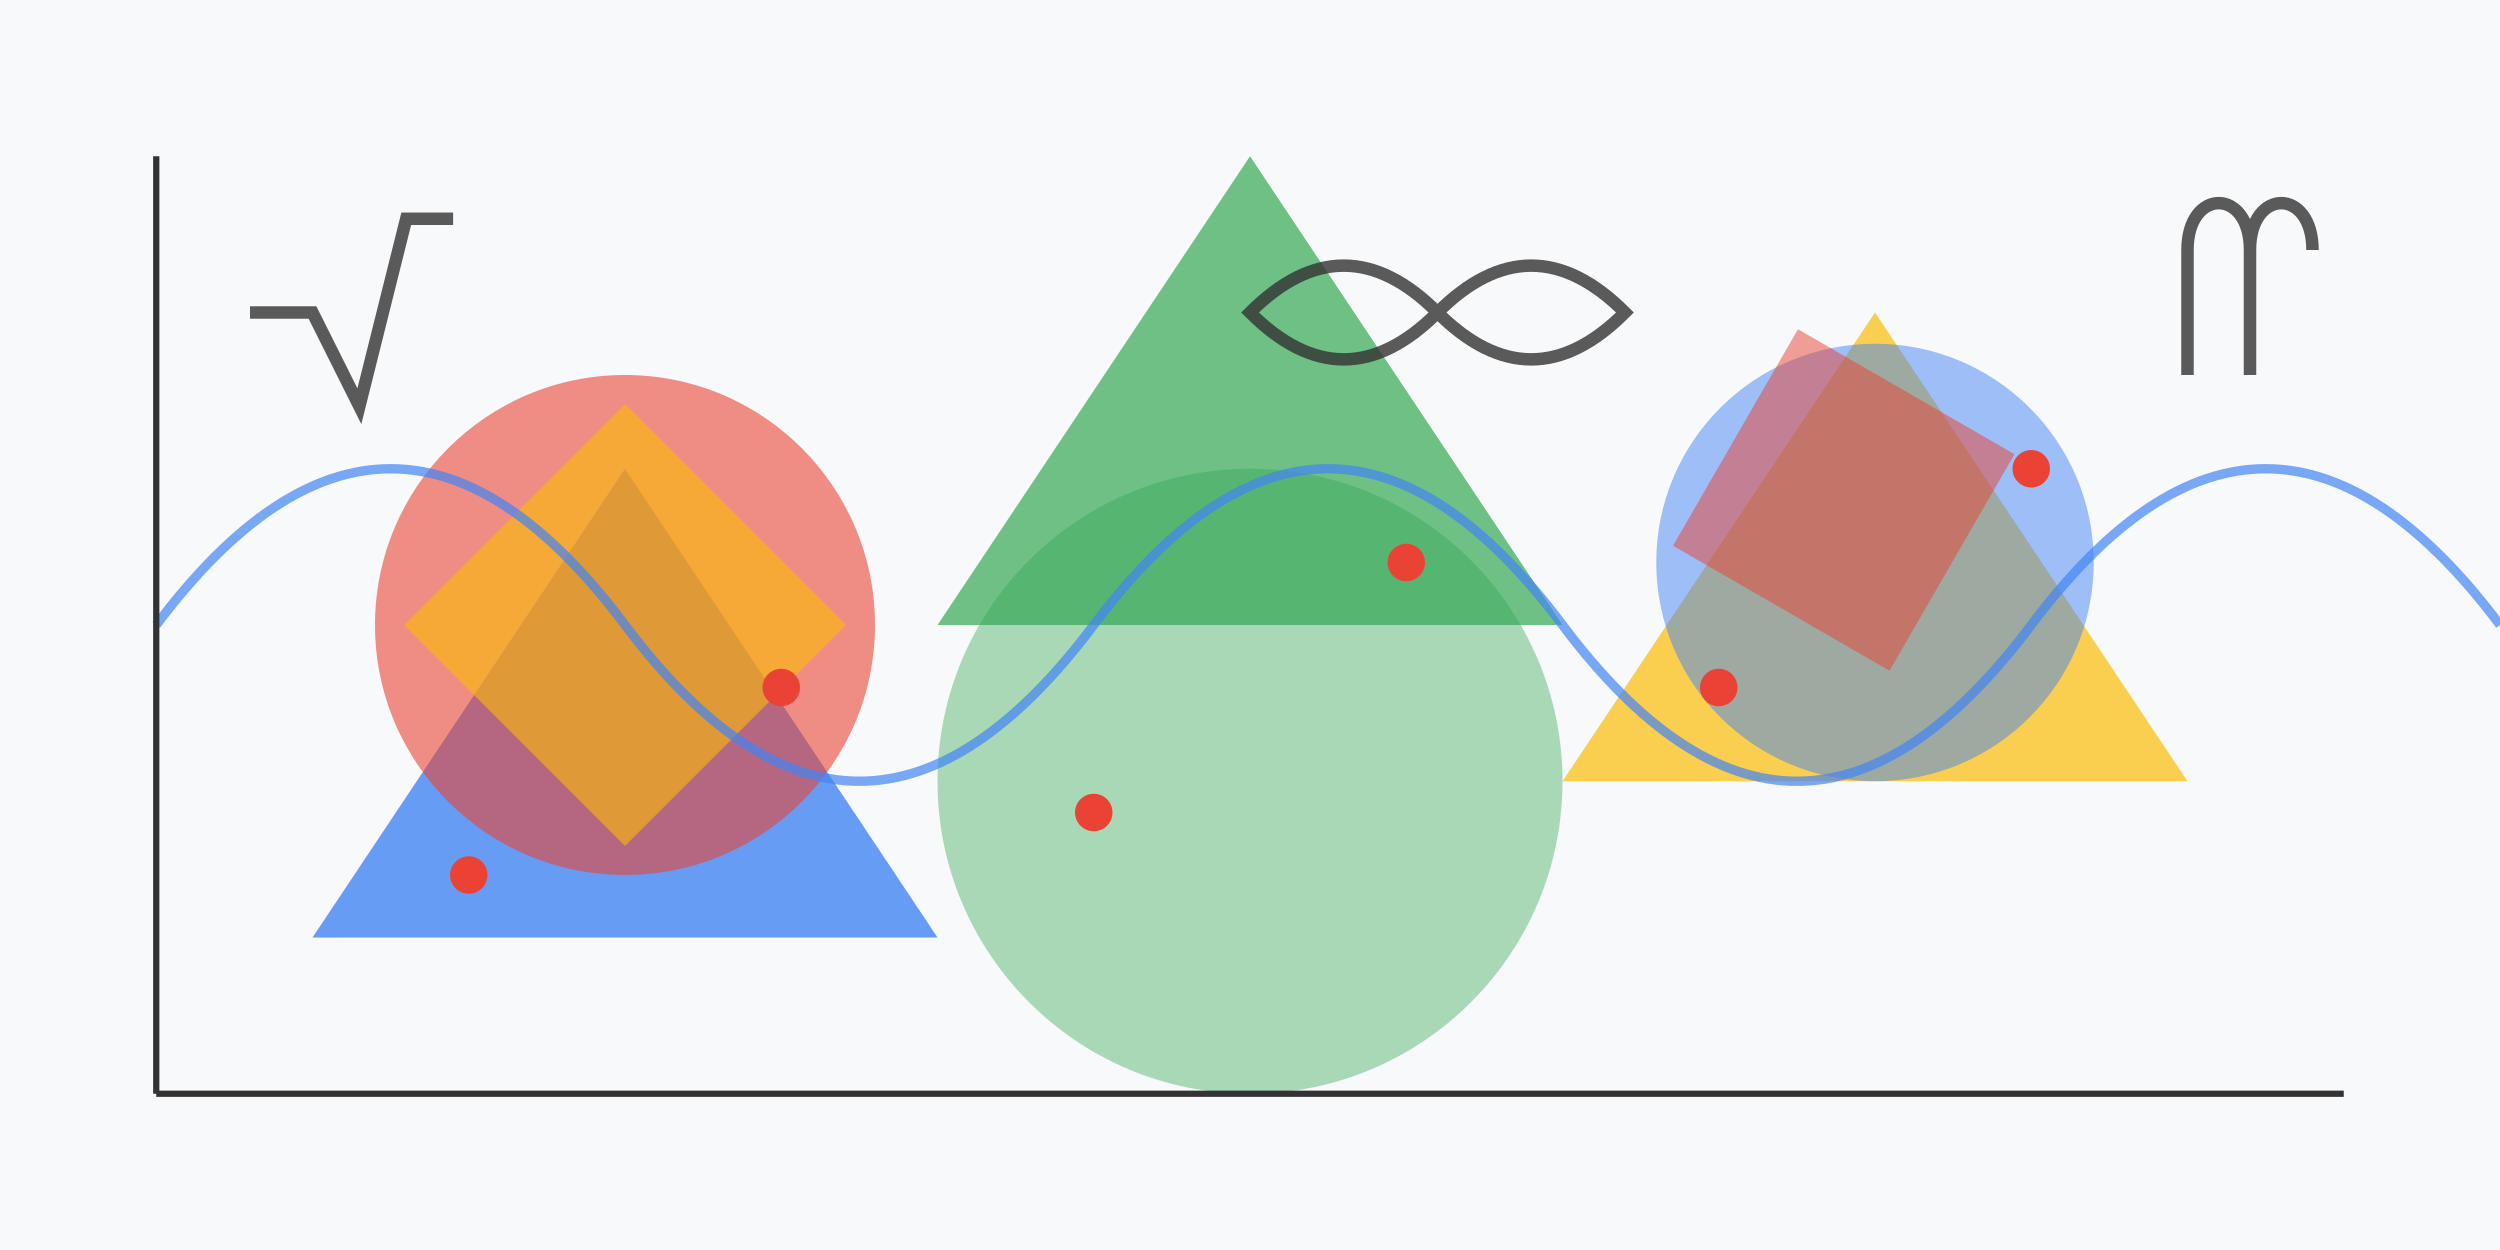 <svg xmlns="http://www.w3.org/2000/svg" viewBox="0 0 800 400"><rect width="800" height="400" fill="#f8f9fa"></rect><polygon points="100,300 200,150 300,300" fill="#4285f4" opacity="0.8"></polygon><polygon points="500,250 600,100 700,250" fill="#fbbc05" opacity="0.7"></polygon><polygon points="300,200 400,50 500,200" fill="#34a853" opacity="0.7"></polygon><circle cx="200" cy="200" r="80" fill="#ea4335" opacity="0.6"></circle><circle cx="600" cy="180" r="70" fill="#4285f4" opacity="0.5"></circle><circle cx="400" cy="250" r="100" fill="#34a853" opacity="0.4"></circle><rect x="150" y="150" width="100" height="100" fill="#fbbc05" opacity="0.6" transform="rotate(45, 200, 200)"></rect><rect x="550" y="120" width="80" height="80" fill="#ea4335" opacity="0.5" transform="rotate(30, 590, 160)"></rect><path d="M50,200 Q125,100 200,200 Q275,300 350,200 Q425,100 500,200 Q575,300 650,200 Q725,100 800,200" fill="none" stroke="#4285f4" stroke-width="3" opacity="0.7"></path><line x1="50" y1="350" x2="750" y2="350" stroke="#333" stroke-width="2"></line><line x1="50" y1="50" x2="50" y2="350" stroke="#333" stroke-width="2"></line><circle cx="150" cy="280" r="6" fill="#ea4335"></circle><circle cx="250" cy="220" r="6" fill="#ea4335"></circle><circle cx="350" cy="260" r="6" fill="#ea4335"></circle><circle cx="450" cy="180" r="6" fill="#ea4335"></circle><circle cx="550" cy="220" r="6" fill="#ea4335"></circle><circle cx="650" cy="150" r="6" fill="#ea4335"></circle><path d="M720,80 C720,60 700,60 700,80 L700,120 M740,80 C740,60 720,60 720,80 L720,120" fill="none" stroke="#333" stroke-width="4" opacity="0.8"></path><path d="M80,100 L100,100 L115,130 L130,70 L145,70" fill="none" stroke="#333" stroke-width="4" opacity="0.8"></path><path d="M400,100 C420,80 440,80 460,100 C480,120 500,120 520,100 C500,80 480,80 460,100 C440,120 420,120 400,100 Z" fill="none" stroke="#333" stroke-width="4" opacity="0.8"></path></svg>